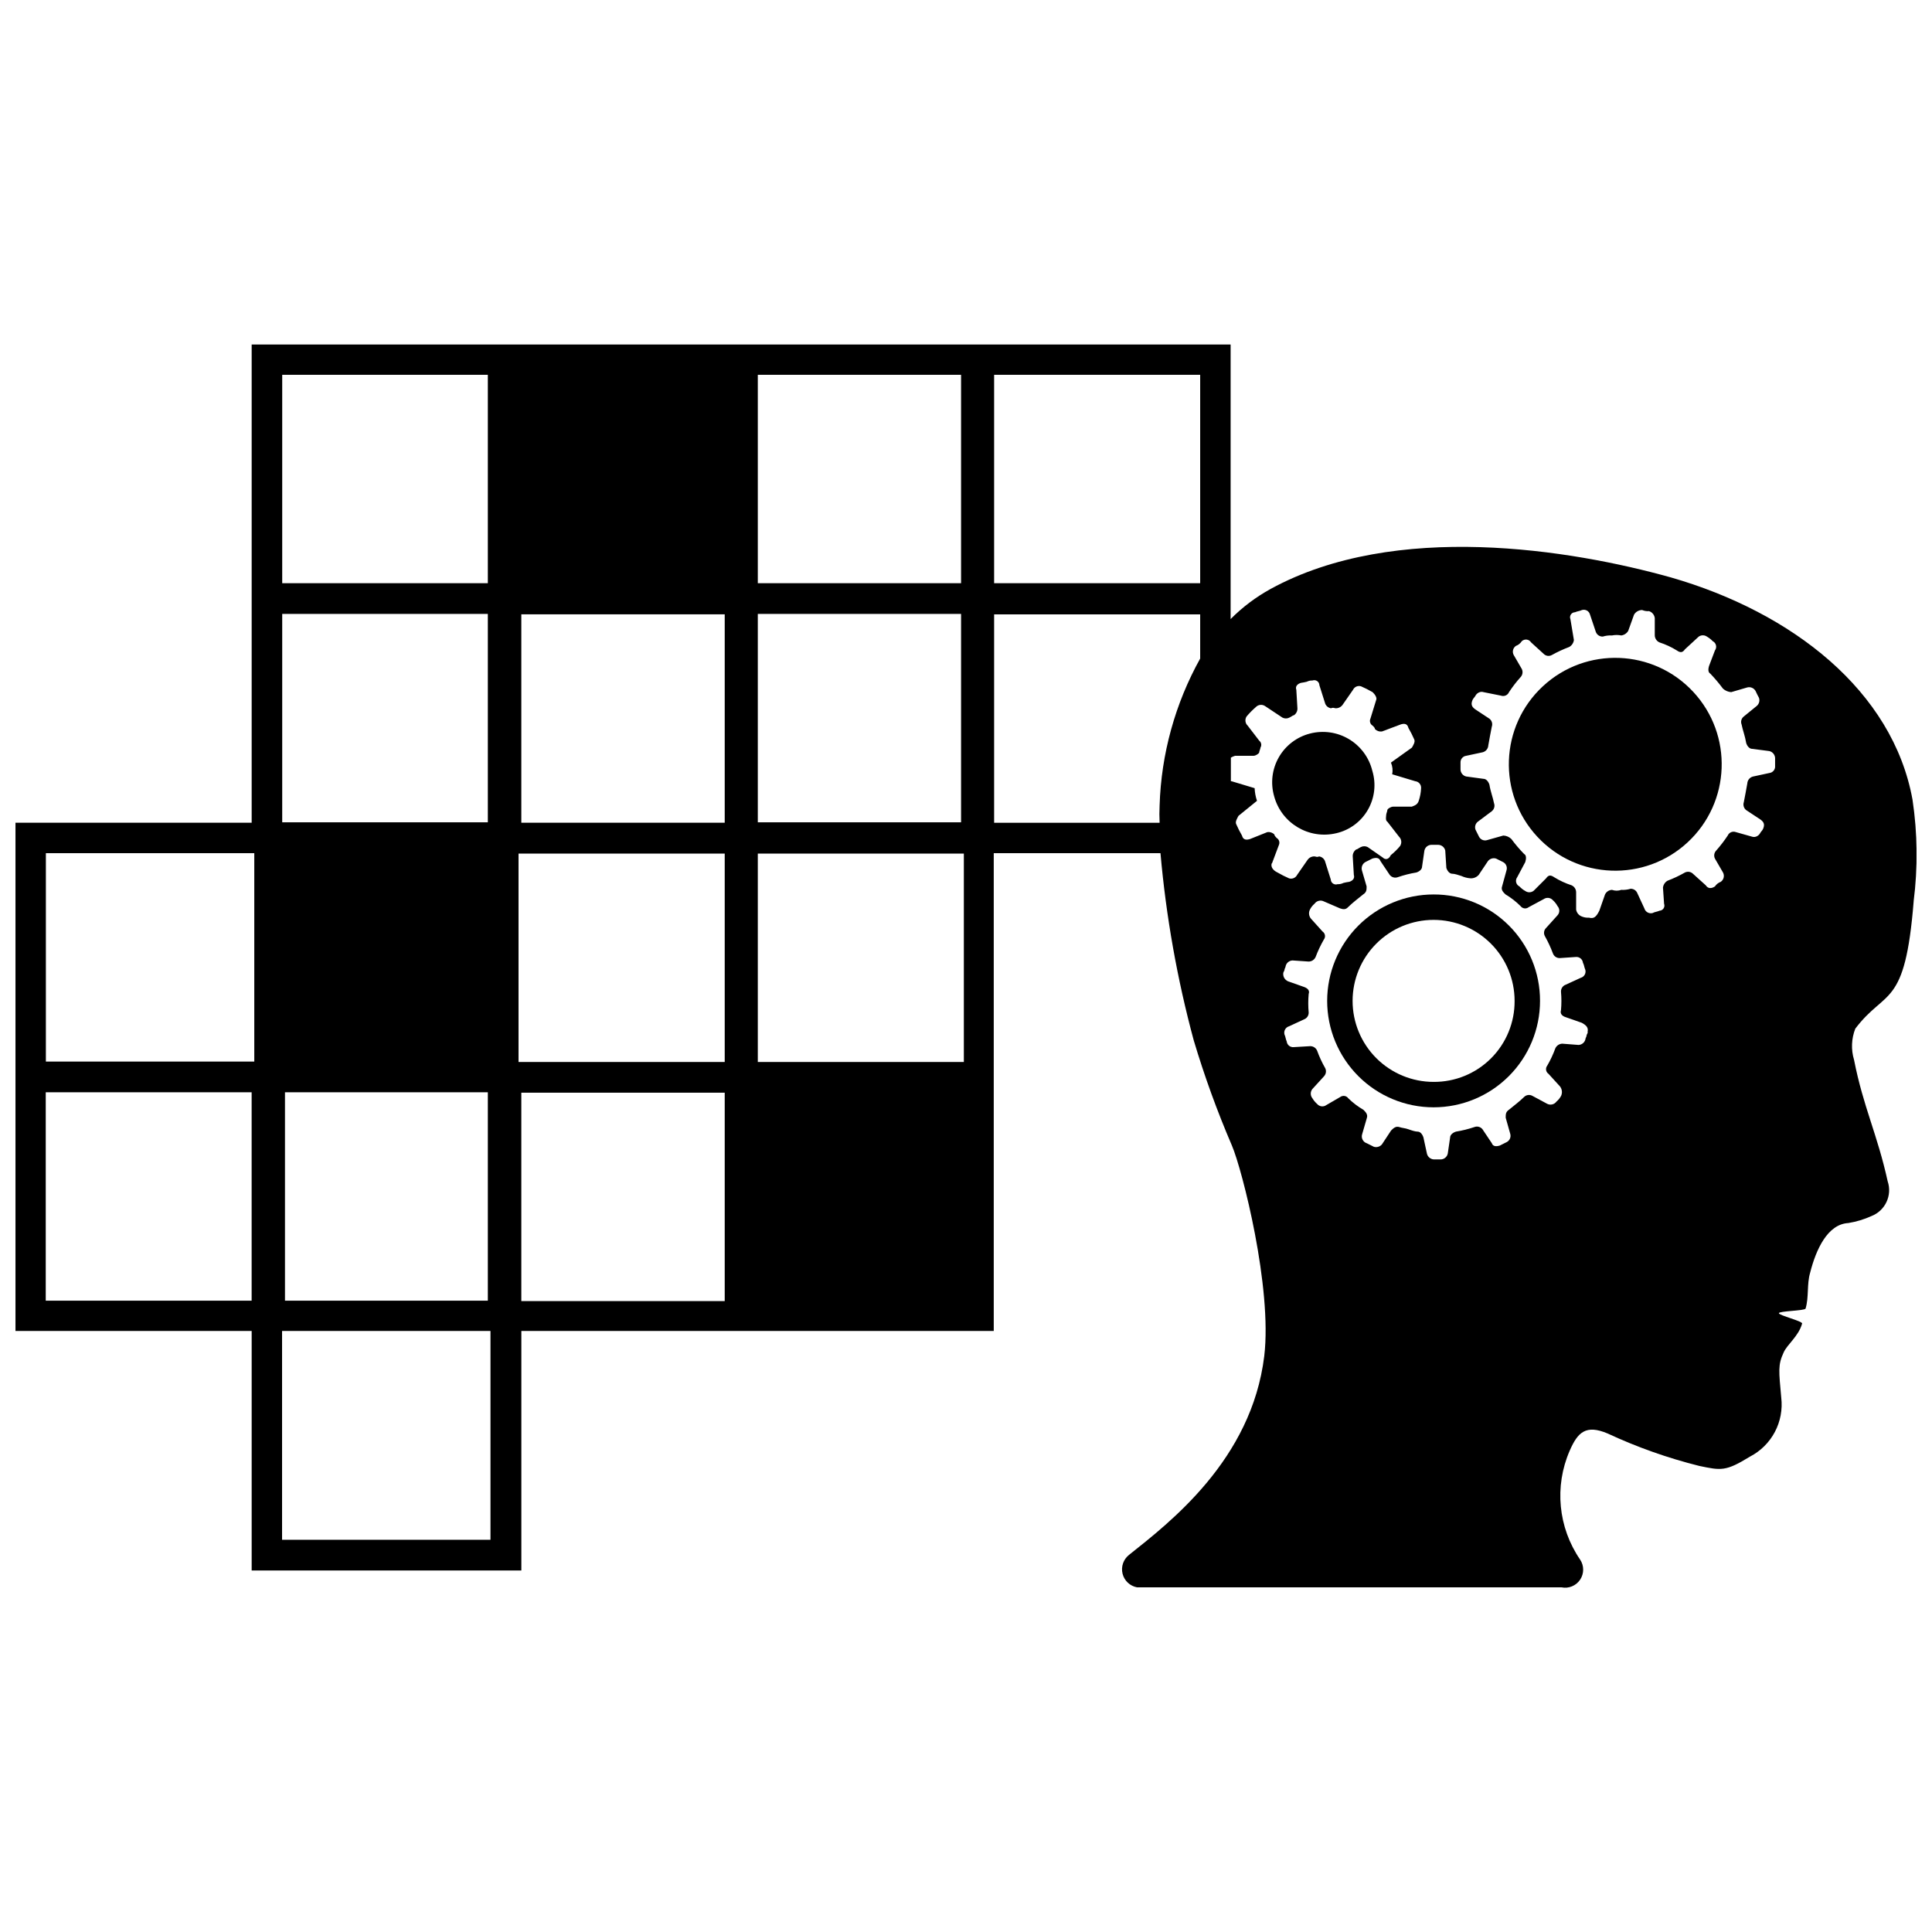 <?xml version="1.0" encoding="UTF-8"?>
<!-- Uploaded to: SVG Find, www.svgfind.com, Generator: SVG Find Mixer Tools -->
<svg width="800px" height="800px" version="1.1" viewBox="144 144 512 512" xmlns="http://www.w3.org/2000/svg">
 <defs>
  <clipPath id="a">
   <path d="m148.09 235h503.81v330h-503.81z"/>
  </clipPath>
 </defs>
 <path d="m498.18 364.8c3.516-0.828 6.531-3.074 8.328-6.207 1.801-3.133 2.223-6.867 1.172-10.324-0.859-3.516-3.094-6.539-6.203-8.395-3.106-1.855-6.828-2.383-10.328-1.473-3.484 0.895-6.461 3.16-8.246 6.281-1.789 3.117-2.242 6.828-1.254 10.289 1.93 7.219 9.266 11.582 16.531 9.828z"/>
 <path d="m523.92 381.04c-7.481 0-14.656 2.973-19.945 8.262-5.289 5.289-8.262 12.465-8.262 19.945 0 7.477 2.973 14.652 8.262 19.941 5.289 5.289 12.465 8.262 19.945 8.262s14.652-2.973 19.941-8.262c5.289-5.289 8.262-12.465 8.262-19.941 0.02-7.488-2.945-14.672-8.238-19.969-5.293-5.293-12.48-8.258-19.965-8.238zm0 49.672c-5.695 0-11.156-2.262-15.18-6.289-4.027-4.023-6.289-9.484-6.289-15.176 0-5.695 2.262-11.156 6.289-15.18 4.023-4.027 9.484-6.289 15.18-6.289 5.691 0 11.152 2.262 15.176 6.289 4.027 4.023 6.289 9.484 6.289 15.18 0.039 5.703-2.211 11.188-6.242 15.219-4.035 4.035-9.52 6.285-15.223 6.246z"/>
 <path d="m592.73 327.35c10.602 11.414 9.941 29.258-1.473 39.859-11.414 10.598-29.262 9.938-39.859-1.477-10.602-11.414-9.941-29.262 1.473-39.859 11.414-10.602 29.262-9.938 39.859 1.477"/>
 <g clip-path="url(#a)">
  <path d="m651.13 382.88c1.145-8.957 1.043-18.027-0.293-26.953-5.227-28.832-31.887-49.672-64.066-58.914-26.363-7.363-72.941-15.023-106.04 3.055v0.004c-3.898 2.141-7.473 4.828-10.605 7.988v-72.758h-259.43v126.73h-62.594v134.69h62.594v63.477h71.469v-63.477h125.19v-126.62h44.184c1.477 16.746 4.422 33.328 8.801 49.559 2.832 9.492 6.215 18.809 10.125 27.91 2.762 6.445 10.715 37.703 8.578 55.781-3.352 27.578-25.148 44.184-35.863 52.727h0.004c-1.488 1.188-2.148 3.129-1.691 4.977 0.461 1.848 1.957 3.254 3.824 3.602h112.49c1.902 0.395 3.856-0.406 4.941-2.023 1.082-1.613 1.078-3.727-0.008-5.34-5.82-8.496-6.863-19.383-2.762-28.828 2.137-4.898 4.269-7.031 10.09-4.566h-0.004c7.785 3.621 15.898 6.496 24.23 8.578 5.816 1.215 7.031 1.508 13.477-2.469v0.004c2.801-1.453 5.098-3.727 6.578-6.516 1.477-2.789 2.074-5.961 1.703-9.098-0.625-7.07-0.922-8.617 0.625-11.965 0.922-2.137 3.977-4.309 4.898-7.66 0.293-0.625-6.148-2.172-6.148-2.762 0-0.59 6.738-0.625 7.07-1.215 0.922-3.094 0.293-6.445 1.215-9.535 1.547-6.113 4.602-12.852 10.125-13.145 2.109-0.344 4.164-0.961 6.113-1.844 3.66-1.426 5.559-5.477 4.309-9.203-2.762-12.555-6.445-19.625-8.91-32.18-0.828-2.723-0.711-5.641 0.328-8.285 8.102-10.715 13.184-5.191 15.465-33.727zm-432.34-139.55h54.492v55.23h-54.492zm0 63.367h54.492v55.23h-54.492zm54.492 126.77v55.23h-53.758v-55.23zm-62.594 55.23h-54.566v-55.23h54.566zm0.699-63.367h-55.23v-55.23h55.23zm62.594 126.73h-55.23v-55.34h55.23zm62.078-63.258h-53.902v-55.23h53.902zm0-63.367h-54.641v-55.23h54.641zm0-63.402-53.902-0.004v-55.23l53.902 0.004zm8.766-118.71h53.867v55.23h-53.867zm0 63.367h53.867v55.23h-53.867zm54.605 118.75h-54.605v-55.23h54.605zm8.023-182.11h54.605v55.23h-54.605zm0 118.71v-55.23l54.605 0.004v11.707c-6.637 11.93-10.324 25.273-10.75 38.918-0.078 1.535-0.078 3.07 0 4.602zm73.641 10.75 1.84-4.898 0.004 0.004c0.281-0.684 0.016-1.473-0.629-1.84-0.293-0.332-0.59-0.625-0.59-0.922h0.004c-0.488-0.477-1.168-0.707-1.844-0.625l-4.602 1.84c-0.922 0.293-1.84 0.293-2.137-0.922v0.004c-0.574-0.988-1.09-2.008-1.547-3.059-0.293-0.625 0.293-1.547 0.625-2.172l4.898-3.977c-0.367-1.082-0.578-2.207-0.625-3.352l-6.113-1.84h-0.184v-6.258c0.348-0.203 0.719-0.363 1.105-0.48h4.898c0.59 0 1.508-0.625 1.508-0.922 0-0.293 0.332-0.922 0.332-1.25 0.375-0.609 0.234-1.402-0.332-1.84l-3.055-3.977c-0.672-0.633-0.797-1.656-0.297-2.43 0.746-0.887 1.559-1.711 2.43-2.469 0.641-0.691 1.688-0.816 2.469-0.293l4.602 3.055c0.578 0.301 1.266 0.301 1.844 0 0.625-0.293 0.922-0.625 1.215-0.625 0.602-0.418 0.949-1.109 0.918-1.844l-0.293-4.898c-0.332-0.922 0.293-1.547 1.215-1.84v0.004c0.52-0.074 1.035-0.172 1.547-0.297 0.465-0.238 0.984-0.352 1.508-0.332 0.414-0.156 0.879-0.098 1.246 0.148 0.367 0.25 0.59 0.66 0.598 1.105l1.547 4.898-0.004-0.004c0.266 0.652 0.855 1.113 1.547 1.215 0.59-0.293 0.922 0 1.215 0 0.73 0.016 1.418-0.328 1.844-0.918l2.762-3.977c0.379-0.797 1.293-1.191 2.133-0.922 1.051 0.457 2.07 0.973 3.059 1.547 0.625 0.59 1.25 1.508 0.922 2.137l-1.508 4.898-0.004-0.004c-0.289 0.676-0.039 1.461 0.59 1.844 0.332 0.293 0.625 0.625 0.625 0.922v-0.004c0.484 0.484 1.164 0.715 1.84 0.629l4.898-1.84c0.922-0.332 1.84-0.332 2.137 0.922v-0.004c0.574 0.988 1.09 2.008 1.543 3.055 0.293 0.625-0.293 1.547-0.625 2.137l-5.559 3.977c0.418 0.977 0.531 2.051 0.332 3.094l6.113 1.84h-0.004c0.93 0.098 1.613 0.91 1.547 1.84-0.047 1.145-0.258 2.269-0.625 3.352-0.293 0.922-0.922 1.215-1.84 1.547h-4.934c-0.625 0-1.547 0.59-1.547 0.922s-0.293 0.922-0.293 1.215c0 0.293-0.293 1.547 0.293 1.84l3.094 3.977c0.676 0.645 0.797 1.68 0.293 2.469-0.738 0.891-1.562 1.703-2.469 2.43-0.59 1.25-1.508 1.25-2.137 0.625l-3.977-2.762h0.004c-0.578-0.301-1.266-0.301-1.844 0-0.625 0.293-0.922 0.625-1.215 0.625-0.602 0.418-0.949 1.109-0.918 1.844l0.293 4.898c0.293 0.922-0.293 1.547-1.215 1.84v-0.004c-0.52 0.07-1.035 0.168-1.547 0.297-0.477 0.242-1.012 0.355-1.547 0.332-0.41 0.141-0.863 0.078-1.219-0.172-0.355-0.246-0.574-0.648-0.586-1.082l-1.547-4.898 0.004 0.004c-0.266-0.652-0.855-1.113-1.547-1.215-0.59 0.293-0.922 0-1.215 0-0.73-0.031-1.426 0.316-1.844 0.918l-2.762 3.977c-0.391 0.785-1.293 1.176-2.133 0.922-1.051-0.457-2.07-0.973-3.059-1.547-1.25-0.59-1.84-1.512-1.547-2.43zm83.691 44.738c0 0.293-0.332 0.625-0.332 0.922 0 0.293-0.293 0.625-0.293 0.922-0.184 0.875-0.945 1.516-1.84 1.547l-4.309-0.332c-0.801 0.031-1.516 0.516-1.84 1.25-0.574 1.582-1.289 3.109-2.137 4.566-0.258 0.328-0.367 0.746-0.305 1.156 0.062 0.414 0.293 0.781 0.637 1.016l3.055 3.352c0.543 0.707 0.656 1.652 0.297 2.465-0.305 0.578-0.715 1.094-1.215 1.512-0.555 0.789-1.605 1.055-2.469 0.625l-3.977-2.137c-0.699-0.371-1.562-0.25-2.137 0.297-1.25 1.215-2.469 2.137-4.012 3.387-0.883 0.59-0.883 1.215-0.883 2.137l1.215 4.309c0.223 0.836-0.156 1.719-0.922 2.133l-1.84 0.922c-0.922 0.293-1.84 0.293-2.137-0.625l-2.469-3.684h0.004c-0.508-0.641-1.371-0.879-2.137-0.59-1.598 0.539-3.234 0.945-4.898 1.215-0.922 0.293-1.547 0.922-1.547 1.547l-0.625 4.269v0.004c-0.184 0.875-0.945 1.516-1.84 1.547h-1.844c-0.891-0.047-1.641-0.68-1.84-1.547l-0.922-4.269c-0.293-0.922-0.883-1.547-1.508-1.547s-1.547-0.293-2.469-0.625-1.508-0.293-2.43-0.59c-0.922-0.293-1.547 0.293-2.172 0.922l-2.43 3.684v-0.004c-0.523 0.613-1.363 0.859-2.137 0.625l-1.84-0.922c-0.492-0.152-0.898-0.496-1.137-0.953-0.234-0.457-0.277-0.988-0.113-1.477l1.25-4.309c0.293-0.922-0.332-1.547-0.922-2.137h0.004c-1.461-0.848-2.809-1.875-4.016-3.055-0.234-0.332-0.594-0.555-0.996-0.617-0.402-0.059-0.812 0.043-1.141 0.285l-3.684 2.137h0.004c-0.766 0.551-1.82 0.422-2.43-0.293-0.496-0.438-0.918-0.945-1.254-1.512-0.586-0.719-0.586-1.75 0-2.465l3.094-3.387v-0.004c0.527-0.582 0.645-1.43 0.293-2.133-0.844-1.469-1.559-3.008-2.133-4.606-0.305-0.746-1.035-1.227-1.844-1.215l-4.379 0.258c-0.926 0.086-1.746-0.586-1.844-1.508-0.293-0.625-0.293-1.25-0.59-1.84h0.004c-0.262-0.938 0.281-1.906 1.215-2.176l3.977-1.84c0.746-0.281 1.234-1.004 1.215-1.805-0.148-1.641-0.148-3.293 0-4.934 0.332-0.922-0.293-1.508-1.215-1.84l-4.269-1.508-0.004-0.004c-0.836-0.363-1.344-1.227-1.25-2.133 0-0.332 0.332-0.625 0.332-0.922 0-0.293 0.293-0.625 0.293-0.922 0.188-0.875 0.945-1.512 1.84-1.543l4.269 0.293h0.004c0.797-0.008 1.52-0.48 1.84-1.215 0.602-1.59 1.328-3.129 2.172-4.602 0.254-0.324 0.363-0.734 0.301-1.141s-0.293-0.766-0.633-0.996l-3.055-3.387c-0.578-0.676-0.695-1.637-0.293-2.43 0.297-0.594 0.711-1.117 1.215-1.547 0.555-0.789 1.602-1.059 2.465-0.625l4.269 1.84c0.922 0.332 1.547 0.332 2.137-0.293 1.25-1.215 2.469-2.137 4.012-3.387 0.922-0.59 0.922-1.215 0.922-2.137l-1.25-4.269v-0.004c-0.215-0.848 0.16-1.734 0.922-2.172l1.84-0.922c0.922-0.293 1.84-0.293 2.137 0.625l2.469 3.684h-0.004c0.5 0.652 1.363 0.906 2.137 0.625 1.605-0.555 3.258-0.973 4.934-1.25 0.922-0.293 1.508-0.922 1.508-1.508l0.625-4.309h0.004c0.188-0.871 0.949-1.496 1.84-1.512h1.84c0.887 0.027 1.641 0.648 1.84 1.512l0.293 4.602c0.293 0.922 0.922 1.547 1.547 1.547s1.508 0.293 2.43 0.59h0.004c0.773 0.359 1.613 0.574 2.465 0.625 0.816 0.027 1.598-0.312 2.137-0.922l2.469-3.684v0.004c0.516-0.625 1.359-0.875 2.133-0.629l1.84 0.922h0.004c0.789 0.406 1.176 1.32 0.918 2.172l-1.176 4.273c-0.332 0.922 0.293 1.547 0.922 2.137l-0.004-0.004c1.449 0.863 2.785 1.902 3.977 3.094 0.242 0.324 0.605 0.539 1.008 0.598 0.402 0.055 0.809-0.055 1.129-0.305l3.977-2.137v0.004c0.773-0.555 1.844-0.43 2.469 0.293 0.492 0.441 0.902 0.965 1.215 1.547 0.625 0.688 0.625 1.742 0 2.43l-3.055 3.387h-0.004c-0.559 0.57-0.68 1.438-0.293 2.137 0.832 1.477 1.547 3.016 2.137 4.602 0.285 0.762 1.027 1.254 1.84 1.215l4.269-0.293c0.93-0.066 1.746 0.617 1.844 1.547 0.332 0.59 0.332 1.215 0.625 1.84 0.125 0.445 0.066 0.922-0.164 1.32-0.227 0.402-0.605 0.695-1.051 0.816l-4.012 1.84h-0.004c-0.758 0.285-1.25 1.031-1.215 1.84 0.148 1.629 0.148 3.269 0 4.898-0.293 0.922 0.293 1.547 1.215 1.84l4.309 1.508c1.18 0.664 1.805 1.254 1.512 2.469zm49.633-71.43v0.922h0.004c0.062 0.93-0.621 1.742-1.547 1.84l-4.269 0.922h-0.004c-0.867 0.195-1.5 0.949-1.547 1.84-0.293 1.547-0.59 3.387-0.922 4.934h0.004c-0.27 0.773-0.02 1.629 0.625 2.137l3.684 2.43c0.922 0.625 1.215 1.25 0.922 2.172-0.293 0.922-0.625 0.922-0.922 1.508-0.293 0.59-1.215 1.25-2.137 0.922l-4.309-1.215c-0.844-0.309-1.781 0.098-2.137 0.922-0.922 1.395-1.945 2.723-3.055 3.977-0.551 0.57-0.684 1.422-0.332 2.133l2.137 3.684c0.453 0.852 0.203 1.91-0.59 2.465-0.629 0.234-1.172 0.66-1.547 1.219-0.922 0.625-1.84 0.625-2.43-0.293l-3.387-3.055v-0.004c-0.57-0.551-1.426-0.684-2.137-0.332-1.473 0.844-3.012 1.57-4.602 2.172-0.676 0.383-1.129 1.07-1.215 1.84l0.293 4.269v0.004c0.156 0.406 0.105 0.867-0.137 1.23-0.242 0.363-0.641 0.59-1.078 0.609-0.625 0.293-1.25 0.293-1.84 0.625-0.945 0.238-1.902-0.316-2.172-1.25l-1.84-3.977c-0.285-0.75-1.008-1.234-1.805-1.215-0.801 0.242-1.637 0.34-2.469 0.293-0.797 0.285-1.668 0.285-2.465 0-0.793 0.031-1.5 0.5-1.844 1.215l-1.508 4.309c-0.922 1.84-1.547 2.137-2.762 1.84-0.629 0.047-1.258-0.055-1.84-0.293-0.816-0.285-1.406-0.992-1.547-1.84v-4.606c-0.008-0.797-0.484-1.52-1.215-1.84-1.617-0.523-3.16-1.242-4.606-2.137-0.922-0.625-1.508-0.625-2.137 0.293l-3.055 3.055v0.004c-0.621 0.723-1.691 0.852-2.465 0.297-0.578-0.32-1.102-0.73-1.547-1.215-0.438-0.211-0.754-0.609-0.867-1.078-0.113-0.469-0.012-0.965 0.277-1.355l2.137-4.012c0.293-0.922 0.293-1.84-0.293-2.137h-0.004c-1.219-1.242-2.352-2.574-3.387-3.977-0.574-0.559-1.332-0.887-2.137-0.918l-4.309 1.215h0.004c-0.844 0.254-1.746-0.137-2.137-0.922l-0.922-1.84c-0.281-0.773-0.027-1.637 0.629-2.137l3.684-2.762h-0.004c0.641-0.508 0.879-1.371 0.59-2.137-0.293-1.547-0.922-3.055-1.215-4.898-0.293-0.922-0.922-1.547-1.547-1.547l-4.602-0.625v0.004c-0.863-0.203-1.484-0.957-1.512-1.844v-1.84c-0.043-0.902 0.613-1.691 1.512-1.805l4.309-0.922v0.004c0.867-0.199 1.5-0.953 1.543-1.844 0.293-1.547 0.59-3.387 0.922-4.934 0.281-0.773 0.027-1.637-0.625-2.137l-3.684-2.43c-0.922-0.625-1.215-1.25-0.922-2.172s0.625-0.922 0.922-1.508c0.293-0.59 1.215-1.25 2.137-0.922l4.602 0.922c0.844 0.305 1.781-0.098 2.137-0.922 0.926-1.414 1.961-2.758 3.094-4.012 0.527-0.586 0.645-1.434 0.293-2.137l-2.137-3.684c-0.465-0.84-0.211-1.898 0.59-2.43 0.641-0.234 1.184-0.676 1.547-1.25 0.355-0.324 0.836-0.477 1.312-0.414 0.477 0.066 0.898 0.336 1.156 0.746l3.352 3.055h-0.004c0.57 0.559 1.438 0.68 2.137 0.293 1.48-0.824 3.019-1.539 4.602-2.133 0.688-0.383 1.152-1.066 1.254-1.844l-0.922-5.523c-0.172-0.406-0.129-0.875 0.117-1.242 0.242-0.371 0.656-0.594 1.098-0.598 0.625-0.293 1.215-0.293 1.84-0.59h0.004c0.441-0.133 0.922-0.078 1.328 0.148 0.402 0.23 0.695 0.617 0.805 1.066l1.547 4.602v0.004c0.285 0.758 1.031 1.25 1.84 1.215 0.789-0.242 1.609-0.344 2.434-0.297 0.812-0.164 1.652-0.164 2.465 0 0.766-0.102 1.445-0.551 1.84-1.215l1.547-4.309c0.453-0.75 1.262-1.211 2.137-1.215 0.582 0.242 1.211 0.344 1.84 0.297 0.82 0.266 1.41 0.984 1.512 1.84v4.602c0.031 0.805 0.516 1.52 1.25 1.844 1.617 0.523 3.16 1.238 4.602 2.133 0.883 0.625 1.508 0.625 2.137-0.293l3.352-3.094c0.629-0.707 1.688-0.832 2.465-0.293 0.57 0.328 1.094 0.738 1.547 1.215 0.438 0.219 0.758 0.621 0.871 1.094 0.113 0.477 0.012 0.98-0.281 1.371l-1.508 3.977c-0.332 0.922-0.332 1.84 0.293 2.172 1.199 1.258 2.316 2.586 3.352 3.977 0.602 0.539 1.367 0.863 2.172 0.922l4.269-1.25c0.852-0.215 1.738 0.16 2.176 0.918 0.293 0.625 0.59 1.25 0.922 1.84l-0.004 0.004c0.277 0.781 0.023 1.652-0.625 2.172l-3.387 2.762c-0.652 0.5-0.891 1.371-0.59 2.133 0.293 1.508 0.922 3.055 1.215 4.898 0.293 0.922 0.922 1.547 1.547 1.547l4.566 0.59c0.867 0.195 1.5 0.949 1.547 1.84z"/>
 </g>
</svg>